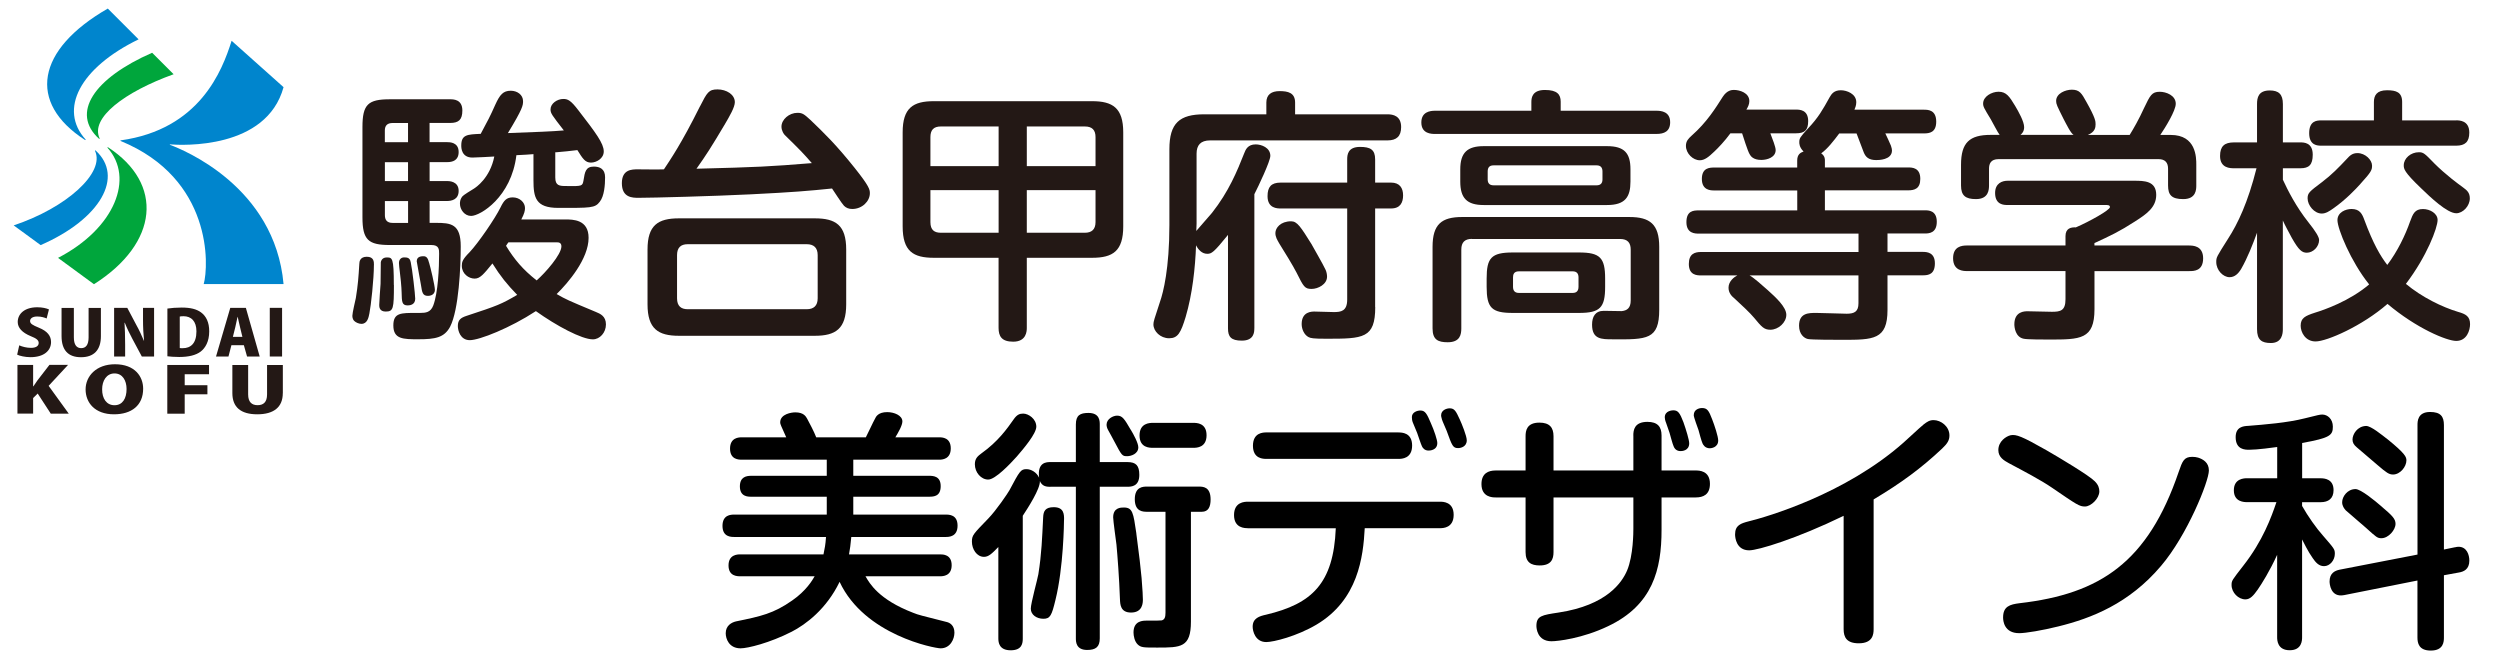 <?xml version="1.0" encoding="UTF-8"?><svg id="c" xmlns="http://www.w3.org/2000/svg" viewBox="0 0 526 140"><defs><style>.m{fill:#00a63c;}.n{fill:#231815;}.o{fill:#0085cd;}</style></defs><path class="n" d="M9.82,67.01c-.41-.18-1.09-.42-2-.42-1,0-1.49.44-1.49.94,0,.57.47.85,1.85,1.42,1.81.73,2.56,1.74,2.56,3.01,0,1.87-1.57,3.19-4.32,3.19-1.15,0-2.28-.27-2.81-.53l.44-1.96c.6.28,1.56.53,2.47.53,1.09,0,1.62-.42,1.62-1.03s-.51-.97-1.69-1.44c-1.79-.74-2.72-1.75-2.72-2.97,0-1.73,1.47-3.1,4.1-3.1,1.09,0,1.93.21,2.47.45l-.49,1.92Z"/><path class="n" d="M21.23,70.72c0,2.93-1.47,4.44-4.19,4.44s-4.09-1.51-4.09-4.46v-5.91h2.59v6.19c0,1.58.59,2.27,1.54,2.27s1.56-.64,1.56-2.27v-6.19h2.59v5.93Z"/><path class="n" d="M32.41,75.01h-2.57l-1.99-3.72c-.53-.98-1.18-2.32-1.59-3.38h-.06c.07,1.19.13,2.76.13,4.58v2.52h-2.32v-10.24h2.77l1.94,3.67c.52.91,1.13,2.23,1.56,3.26h.03c-.13-1.19-.22-2.79-.22-4.49v-2.44h2.33v10.24Z"/><path class="n" d="M35.23,64.92c.78-.12,1.85-.21,2.99-.21,1.88,0,3.12.33,4.07,1.01,1.1.81,1.73,2.11,1.73,3.99,0,2.18-.84,3.52-1.78,4.25-1.01.78-2.56,1.15-4.53,1.15-1.1,0-1.94-.08-2.49-.15v-10.04ZM37.81,73.23c.16.03.41.03.62.03,1.69.01,2.9-1.01,2.9-3.54,0-2.13-1.09-3.19-2.72-3.19-.37,0-.62.03-.79.07v6.64Z"/><path class="n" d="M54.65,75.01h-2.67l-.67-2.38h-2.62l-.62,2.38h-2.62l3-10.24h3.28l2.91,10.24ZM51,70.87l-.5-2.05c-.15-.61-.34-1.52-.49-2.15h-.03c-.15.63-.34,1.57-.47,2.15l-.51,2.05h2Z"/><path class="n" d="M56.76,64.77h2.59v10.24h-2.59v-10.24Z"/><path class="n" d="M14.45,87.03h-3.77l-2.75-4.23-.96.95v3.27h-3.3v-10.24h3.3v4.5h.06c.26-.41.55-.81.83-1.22l2.54-3.29h3.92l-4.09,4.41,4.22,5.83Z"/><path class="n" d="M30.12,81.77c0,3.56-2.47,5.4-6.14,5.4-4.01,0-5.97-2.44-5.97-5.24s2.26-5.29,6.18-5.29c4.24,0,5.93,2.64,5.93,5.13ZM21.49,81.89c-.02,1.96.92,3.37,2.6,3.37s2.54-1.4,2.54-3.41c0-1.79-.85-3.28-2.54-3.28s-2.6,1.56-2.6,3.32Z"/><path class="n" d="M35.2,87.03v-10.24h8.78v1.95h-5.12v2.31h4.78v1.91h-4.78v4.08h-3.66Z"/><path class="n" d="M59.5,82.73c0,2.93-1.89,4.44-5.37,4.44s-5.24-1.51-5.24-4.46v-5.91h3.32v6.19c0,1.58.75,2.26,1.98,2.26s2-.63,2-2.26v-6.19h3.32v5.94Z"/><path class="o" d="M35.76,30.38c2.59.2,20.3,1.09,23.9-12.04l-10.93-9.76c-1.99,6.35-6.75,18.63-23.32,20.95h0s-.02,0-.04.02c-.03.02-.04.06-.01.1,0,.01.02.02.04.02h0c19.31,7.93,18.55,26.21,17.46,30.1h16.8c-1.84-20.56-21.24-28.32-23.91-29.3,0,0-.02,0-.02-.01-.01-.02-.01-.04,0-.06,0,0,.02,0,.02,0Z"/><path class="m" d="M22.73,30.97s-.02-.01-.04,0c-.04,0-.08.04-.08.08,0,.02,0,.04.02.05h0c5.66,6.33,1.6,16.93-10.42,23.16l7.56,5.54c13.65-8.66,14.73-21.15,2.96-28.81Z"/><path class="o" d="M20.11,31.65s-.02-.01-.03-.02c-.04,0-.08.02-.09.06,0,.02,0,.03,0,.05h0c2.16,4.57-5.97,11.97-17.11,15.68l5.67,4.15c12.6-5.48,17.64-14.41,11.55-19.92Z"/><path class="o" d="M17.9,29.46s.03.01.04.01c.04,0,.08-.04.08-.08,0-.02,0-.03-.02-.05h0c-5.7-6.31-1.21-15.05,11.16-21.06l-6.48-6.48C7.62,10.46,5.72,21.58,17.9,29.46Z"/><path class="m" d="M20.83,29.21s.02.02.04.02c.04,0,.08-.02.09-.06,0-.01,0-.03,0-.05h0c-2.04-4.28,5.24-9.78,15.57-13.5l-4.52-4.52c-12.3,5.39-17.17,12.7-11.16,18.11Z"/><path class="n" d="M78.67,55.75c0,2.91-.62,8.63-.95,10.2-.17.9-.45,2.19-1.68,2.19-.51,0-1.18-.28-1.51-.62-.39-.39-.39-.9-.39-1.12,0-.56.62-3.19.73-3.7.45-2.8.56-4.37.73-7.17,0-.51.17-1.51,1.57-1.51,1.51,0,1.51,1.06,1.51,1.74ZM90.39,29.91h3.7c.51,0,2.41,0,2.41,2.07,0,1.79-1.29,2.13-2.41,2.13h-3.7v3.98h3.64c.39,0,2.47,0,2.47,2.07,0,1.85-1.51,2.13-2.47,2.13h-3.64v4.6h1.34c3.14,0,5.21.22,5.21,4.93,0,4.2-.39,13.34-2.24,16.93-1.23,2.3-3.14,2.63-6.67,2.63-3.19,0-5.27,0-5.27-2.91,0-2.69,1.62-2.63,4.82-2.63h.78c1.23,0,2.24-.11,2.8-1.57,1.01-2.69,1.23-7.9,1.23-10.87,0-.9,0-1.85-1.62-1.85h-8.74c-4.54,0-5.77-1.06-5.77-5.83v-19c0-4.76,1.18-5.83,5.77-5.83h12.67c.67,0,2.58,0,2.58,2.35,0,1.96-.78,2.63-2.58,2.63h-4.32v4.03ZM82.88,59.95c0,4.99-.11,5.6-1.74,5.6-1.29,0-1.35-.95-1.35-1.35,0-.56.22-3.75.28-4.48,0-.73.05-4.32.05-4.54.11-.62.56-1.01,1.23-1.01,1.18,0,1.51,0,1.51,5.77ZM85.85,29.91v-4.03h-3.25c-1.12,0-1.63.56-1.63,1.57v2.47h4.87ZM85.85,34.12h-4.87v3.98h4.87v-3.98ZM85.85,42.3h-4.87v2.97c0,1.01.45,1.63,1.63,1.63h3.25v-4.6ZM86.41,55.13c.34,1.51.95,6.89.95,7.73,0,1.23-1.06,1.4-1.57,1.4-1.29,0-1.23-.84-1.29-2.75,0-.84-.28-3.81-.39-4.43-.06-.34-.17-1.46-.17-1.74,0-.73.45-1.18,1.06-1.18.56,0,1.23,0,1.4.95ZM90.27,55.24c.28.9,1.23,4.88,1.23,5.72,0,1.29-1.34,1.29-1.46,1.29-1.12,0-1.23-.73-1.46-2.24-.11-.78-.9-4.82-.9-5.04,0-1.06,1.06-1.06,1.46-1.06.73,0,.95.67,1.12,1.34ZM118.91,46.17c1.63,0,4.93,0,4.93,3.87,0,4.43-4.31,9.47-6.72,11.83,2.07,1.18,2.19,1.23,8.24,3.76.95.39,2.13.9,2.13,2.63s-1.29,3.14-2.75,3.14c-2.35,0-7.68-2.86-11.99-5.94-5.38,3.53-11.88,6.11-13.9,6.11s-2.52-2.07-2.52-2.97c0-1.29.62-1.74,1.79-2.13,6.67-2.19,7.34-2.47,10.7-4.43-2.13-2.19-3.53-3.92-5.21-6.61-1.91,2.35-2.63,3.19-3.75,3.19-1.23,0-2.69-1.01-2.69-2.69,0-.78.11-1.34,1.63-2.86,1.85-1.96,5.38-7.12,6.5-9.41.73-1.51,1.29-2.13,2.58-2.13,1.46,0,2.58,1.06,2.58,2.24,0,.56-.11,1.12-.78,2.41h9.25ZM112.24,32.43c-.5.06-2.41.17-3.59.22-1.06,8.85-7.62,12.78-9.53,12.78-1.4,0-2.35-1.35-2.35-2.58,0-.39.06-.78.28-1.18.22-.45.45-.62,2.63-1.96.45-.28,3.42-2.24,4.32-6.78-.95.05-3.81.22-4.6.22-2.3,0-2.35-2.02-2.35-2.52,0-2.3,1.23-2.35,4.09-2.47,1.51-2.8,1.96-3.64,3.08-6.16.95-2.07,1.63-2.91,3.25-2.91,1.34,0,2.58.84,2.58,2.19,0,.9-.06,1.57-3.19,6.72,5.94-.22,9.25-.34,11.77-.56-2.52-3.25-2.8-3.59-2.8-4.43,0-1.23,1.4-2.19,2.69-2.19.95,0,1.57.28,3.19,2.41,3.64,4.71,5.32,6.95,5.32,8.63,0,1.51-1.57,2.35-2.69,2.35-1.23,0-1.74-.84-2.86-2.63-.28.06-4.04.45-4.37.45h-.28v5.32c0,1.74.9,1.79,2.35,1.79,3.36.06,3.36,0,3.59-1.18.28-1.79.45-2.91,2.19-2.91,1.23,0,2.35.5,2.35,2.24,0,1.62-.17,3.98-1.12,5.16-1.01,1.35-1.96,1.29-8.74,1.29-4.76,0-5.21-2.18-5.21-5.83v-5.49ZM106.97,50.99c-.17.22-.22.28-.5.73,1.74,2.86,3.53,4.99,6.44,7.28,1.85-1.62,5.21-5.44,5.21-7.17,0-.84-.67-.84-.9-.84h-10.26Z"/><path class="n" d="M147.27,22.4c1.51-2.97,1.85-3.59,3.7-3.59s3.64,1.06,3.64,2.69c0,1.06-1.12,2.97-2.07,4.59-2.86,4.82-3.98,6.56-6,9.41,13.11-.34,15.24-.45,24.27-1.18-1.96-2.24-2.35-2.63-5.66-5.88-.22-.17-.73-.95-.73-1.79,0-1.51,1.62-2.91,3.36-2.91,1.06,0,1.4.28,2.75,1.51,2.8,2.69,5.32,5.1,9.3,10.09,3.08,3.87,3.19,4.54,3.19,5.32,0,1.68-1.62,3.31-3.7,3.31-.73,0-1.29-.22-1.74-.67-.45-.45-2.13-3.08-2.52-3.64-4.87.5-8.07.78-17.15,1.23-7.9.39-20.62.73-23.54.73-1.29,0-3.53,0-3.53-3.08,0-2.91,2.13-2.91,3.36-2.91.78,0,4.6.06,5.49,0,1.29-1.96,3.64-5.32,7.57-13.23ZM178.04,64.04c0,5.16-2.24,6.61-6.61,6.61h-28.58c-4.37,0-6.61-1.46-6.61-6.61v-11.54c0-5.1,2.18-6.56,6.61-6.56h28.58c4.37,0,6.61,1.4,6.61,6.56v11.54ZM172.04,53.68c0-1.57-.84-2.3-2.3-2.3h-25.05c-1.46,0-2.24.73-2.24,2.3v9.08c0,1.63.84,2.3,2.24,2.3h25.05c1.46,0,2.3-.73,2.3-2.3v-9.08Z"/><path class="n" d="M216.04,68.98c0,.67-.06,2.91-2.86,2.91-2.41,0-3.08-1.12-3.08-2.91v-14.74h-13.62c-4.32,0-6.56-1.35-6.56-6.61v-19.78c0-5.15,2.19-6.56,6.56-6.56h33.29c4.32,0,6.56,1.4,6.56,6.56v19.78c0,5.21-2.19,6.61-6.56,6.61h-13.73v14.74ZM195.76,34.96h14.35v-8.35h-12.16c-1.51,0-2.19.73-2.19,2.24v6.11ZM195.76,40v6.73c0,1.68.84,2.24,2.19,2.24h12.16v-8.97h-14.35ZM230.5,34.96v-6.11c0-1.51-.73-2.24-2.24-2.24h-12.22v8.35h14.46ZM216.04,48.97h12.22c1.4,0,2.24-.67,2.24-2.24v-6.73h-14.46v8.97Z"/><path class="n" d="M263.91,69.09c0,.79-.06,2.58-2.63,2.58-2.3,0-2.91-.84-2.91-2.58v-19.67c-3.03,3.75-3.47,3.98-4.37,3.98-1.12,0-1.91-.9-2.35-1.79-.17,4.76-.78,10.31-2.19,15.08-1.01,3.31-1.63,4.48-3.47,4.48s-3.31-1.46-3.31-2.91c0-.62.17-1.06,1.4-4.82.67-1.91,1.96-6.95,1.96-16.08v-15.97c0-5.49,2.13-7.34,7.34-7.34h13.06v-2.47c0-1.68,1.06-2.41,2.8-2.41s3.25.34,3.25,2.41v2.47h19.45c1.18,0,2.86.34,2.86,2.69,0,1.91-.95,2.8-2.86,2.8h-37.32c-2.02,0-2.86,1.01-2.86,2.8v14.74c0,.28-.06,1.29-.06,1.51.5-.62,2.86-3.25,3.31-3.81,3.53-4.48,5.27-8.74,6.78-12.55.28-.73.73-1.85,2.41-1.85,1.18,0,3.08.67,3.08,2.41,0,1.12-2.47,6.33-3.36,8.07v28.25ZM289.35,64.6c0,6.61-2.52,6.67-10.26,6.67-2.8,0-3.31-.11-3.76-.34-.9-.45-1.46-1.63-1.46-2.75,0-2.63,2.13-2.63,2.69-2.63.62,0,3.47.11,4.09.11,1.46,0,2.8-.17,2.8-2.63v-19.17h-14.01c-.67,0-2.75,0-2.75-2.58,0-1.96.78-2.86,2.75-2.86h14.01v-4.88c0-.95.11-2.63,2.69-2.63,2.18,0,3.19.56,3.19,2.63v4.88h3.36c1.79,0,2.52,1.12,2.52,2.69,0,1.46-.56,2.75-2.52,2.75h-3.36v20.74ZM276.01,51.49c.11.23,2.41,4.2,2.86,5.21.23.45.34,1.06.34,1.51,0,1.62-1.9,2.58-3.25,2.58-1.46,0-1.68-.45-3.19-3.47-.84-1.62-2.41-4.15-3.59-6.05-.45-.78-.84-1.4-.84-2.24,0-1.06,1.06-2.47,3.31-2.47,1.29,0,2.02,1.18,4.37,4.93Z"/><path class="n" d="M348.54,23.3c.95,0,2.86.17,2.86,2.41,0,1.96-1.29,2.47-2.86,2.47h-46.63c-.67,0-2.86,0-2.86-2.41,0-2.24,1.85-2.47,2.86-2.47h20.29v-1.85c0-1.01.28-2.52,2.86-2.52s3.31.95,3.31,2.47v1.9h20.18ZM309.7,50.26c-1.51,0-2.24.73-2.24,2.24v16.59c0,1.23-.22,2.92-2.86,2.92-2.02,0-3.19-.51-3.19-2.92v-17.15c0-4.76,1.91-6.28,6.22-6.28h35.19c4.32,0,6.28,1.51,6.28,6.28v13.23c0,6.28-2.52,6.28-9.81,6.22-2.35,0-4.32,0-4.32-3.08,0-1.68.67-2.91,2.47-2.91.62,0,3.19.06,3.75.06,1.12-.11,1.91-.62,1.91-2.24v-10.7c0-1.4-.62-2.24-2.24-2.24h-31.16ZM343.05,38.21c0,3.25-1.12,4.93-4.93,4.93h-25.95c-3.53,0-4.93-1.46-4.93-4.93v-2.58c0-3.53,1.51-4.88,4.93-4.88h25.95c3.64,0,4.93,1.46,4.93,4.88v2.58ZM337.72,60.35c0,4.37-1.06,5.49-5.49,5.49h-13.95c-4.43,0-5.49-1.06-5.49-5.49v-1.74c0-4.32.95-5.49,5.49-5.49h13.95c4.43,0,5.49,1.12,5.49,5.49v1.74ZM337.16,36.08c0-.78-.34-1.29-1.23-1.29h-21.69c-.9,0-1.23.5-1.23,1.29v1.68c0,.78.39,1.23,1.23,1.23h21.69c.78,0,1.23-.39,1.23-1.23v-1.68ZM332.12,58.38c0-.84-.39-1.29-1.23-1.29h-11.32c-1.06,0-1.23.67-1.23,1.29v1.96c0,.78.34,1.29,1.23,1.29h11.32c.73,0,1.23-.34,1.23-1.29v-1.96Z"/><path class="n" d="M364.07,28.06c-1.18,1.62-2.58,3.08-3.36,3.81-1.23,1.18-2.07,1.85-3.08,1.85-1.4,0-2.91-1.4-2.91-3.03,0-1.01.51-1.51,1.18-2.13,3.25-2.86,5.1-5.89,6.56-8.18.9-1.4,1.91-1.46,2.35-1.46,1.23,0,3.25.62,3.25,2.35,0,.67-.28,1.23-.62,1.79h10.42c.73,0,2.58,0,2.58,2.41,0,1.91-.73,2.58-2.58,2.58h-5.38c.45,1.18,1.12,2.86,1.12,3.53,0,1.51-1.74,2.07-3.02,2.07-1.68,0-2.24-.78-2.47-1.23-.39-.62-1.35-3.7-1.57-4.37h-2.47ZM386.99,28.06c-1.18,1.57-2.47,3.25-3.81,4.2.78.56.78,1.18.78,1.51v1.46h17.49c.9,0,2.58.06,2.58,2.41,0,2.08-1.23,2.41-2.58,2.41h-17.49v4.2h21.02c.73,0,2.52,0,2.52,2.41s-1.68,2.47-2.52,2.47h-7.85v3.87h7.45c.84,0,2.52.11,2.52,2.41s-1.34,2.52-2.52,2.52h-7.45v7.29c0,6.28-2.97,6.28-9.53,6.28-1.35,0-6.5,0-7.23-.17-.78-.17-1.85-1.01-1.85-2.8,0-2.69,2.02-2.69,3.59-2.69.84,0,5.89.17,6.44.17,1.62,0,2.47-.45,2.47-2.19v-5.88h-22.92c.84.45,2.75,2.13,3.87,3.14,1.68,1.51,3.87,3.53,3.87,5.16s-1.68,3.14-3.36,3.14c-1.34,0-1.85-.62-3.42-2.52-.78-.95-2.69-2.75-4.09-4.03-.62-.5-1.29-1.18-1.29-2.3,0-1.35,1.18-2.24,1.85-2.58h-7.62c-.9,0-2.58-.06-2.58-2.41,0-2.13,1.23-2.52,2.58-2.52h33.12v-3.87h-33.63c-.73,0-2.58,0-2.58-2.41s1.51-2.47,2.58-2.47h20.74v-4.2h-17.49c-.67,0-2.58,0-2.58-2.41s1.68-2.41,2.69-2.41h17.37v-1.46c0-1.29.67-1.68,1.34-1.91-.9-.9-.9-1.68-.9-1.96,0-.84.17-1.06,1.85-2.91,2.13-2.24,3.08-3.92,4.54-6.56.39-.67.9-1.46,2.35-1.46,1.23,0,3.25.73,3.25,2.52,0,.73-.28,1.29-.39,1.57h14.63c.9,0,2.58.06,2.58,2.52,0,2.3-1.46,2.47-2.58,2.47h-8.13c.22.45,1.01,2.13,1.18,2.58.17.45.22.84.22,1.01,0,2.02-2.86,2.02-3.31,2.02-1.63,0-2.24-.67-2.63-1.62-.22-.62-1.29-3.42-1.51-3.98h-3.64Z"/><path class="n" d="M460.63,51.66c.67,0,2.91,0,2.91,2.69s-1.96,2.69-2.91,2.69h-19.95v8.01c0,6.39-2.97,6.39-9.58,6.39-1.06,0-4.65,0-5.32-.17-1.74-.34-1.96-2.41-1.96-3.03,0-2.75,2.18-2.75,2.8-2.75.28,0,4.31.11,5.1.11,1.79,0,2.86-.22,2.86-2.63v-5.94h-20.74c-.67,0-2.91,0-2.91-2.69,0-2.47,1.79-2.69,2.91-2.69h20.74v-1.96c0-1.68,1.18-1.9,2.18-1.85,2.86-1.23,7.17-3.64,7.17-4.26,0-.45-.45-.45-1.01-.45h-20.57c-.67,0-2.58,0-2.58-2.52,0-2.07,1.51-2.58,2.63-2.58h26.62c2.07,0,4.65,0,4.65,2.97,0,2.63-2.02,4.03-4.48,5.6-3.19,2.07-5.21,3.03-8.52,4.54v.5h19.95ZM436.31,28.4c-.62-.34-1.51-2.19-2.13-3.36-1.4-2.8-1.57-3.14-1.57-3.81,0-1.57,1.96-2.36,3.31-2.36,1.63,0,2.07.79,3.03,2.52,1.96,3.47,1.96,4.15,1.96,4.76,0,.67-.11,1.62-1.63,2.24h8.8c.84-1.35,1.96-3.31,3.03-5.66,1.29-2.69,1.63-3.42,3.31-3.42,1.29,0,3.36.73,3.36,2.52,0,1.46-2.19,4.99-3.25,6.56h2.19c5.38,0,5.38,4.76,5.38,6.28v4.31c0,.84,0,2.91-2.75,2.91-2.41,0-3.19-.84-3.19-2.86v-3.53c0-1.29-.62-2.02-2.02-2.02h-33.63c-1.68,0-2.02,1.01-2.02,2.02v3.48c0,.9-.06,2.91-2.75,2.91-2.19,0-3.14-.73-3.14-2.86v-4.37c0-4.65,1.79-6.28,6.22-6.28h1.91c-.39-.45-1.57-2.8-1.85-3.25-1.46-2.41-1.63-2.69-1.63-3.36,0-1.46,1.79-2.47,3.25-2.47,1.63,0,2.3,1.01,3.48,2.97.73,1.23,1.9,3.31,1.9,4.48,0,.95-.5,1.4-.78,1.63h11.21Z"/><path class="n" d="M480.31,69.25c0,.95-.17,2.92-2.52,2.92-1.9,0-2.91-.62-2.91-2.92v-20.29c-.9,2.47-2.02,5.32-3.31,7.57-.62,1.06-1.4,1.79-2.47,1.79-1.35,0-2.8-1.46-2.8-3.19,0-1.01.06-1.06,2.47-4.88,2.07-3.19,4.2-7.68,6-14.85h-4.76c-.73,0-2.91,0-2.91-2.58,0-2.07.95-2.86,2.91-2.86h4.87v-8.07c0-1.34.28-2.86,2.69-2.86,1.85,0,2.75.79,2.75,2.86v8.07h3.7c.67,0,2.58,0,2.58,2.58,0,2.18-.84,2.86-2.58,2.86h-3.7v2.41c1.01,2.19,2.75,5.66,5.38,8.97q2.24,2.8,2.24,3.7c0,1.46-1.29,2.69-2.58,2.69-1.01,0-1.68-.51-3.14-3.08-.78-1.46-1.46-2.69-1.91-3.7v22.86ZM507.1,46.56c.56-1.51.95-2.58,2.69-2.58,1.51,0,3.08.95,3.08,2.3,0,1.63-2.24,7.62-6.67,13.45,3.36,2.8,7.62,4.88,10.98,5.89,1.62.45,2.52.95,2.52,2.58,0,1.29-.67,3.53-2.91,3.53-1.96,0-8.35-2.63-14.46-7.79-5.32,4.65-12.78,7.9-15.13,7.9-2.18,0-3.14-1.96-3.14-3.31,0-1.63.95-2.07,3.03-2.75,1.85-.56,7.23-2.41,11.38-5.94-3.87-4.82-6.67-11.71-6.67-13.51,0-1.68,1.74-2.36,2.97-2.36,1.74,0,2.24,1.06,2.69,2.3,1.85,4.99,3.36,7.57,4.82,9.47,2.13-2.8,3.81-6.28,4.82-9.19ZM496.62,38.71c-1.01,1.12-3.03,3.25-5.55,5.04-1.01.73-1.74,1.18-2.58,1.18-1.57,0-2.97-1.74-2.97-3.19,0-1.12.33-1.4,3.02-3.42,2.07-1.57,3.48-3.03,5.27-4.93.56-.62,1.12-1.18,2.19-1.18,1.68,0,3.08,1.46,3.08,2.63,0,.9-.11,1.29-2.47,3.87ZM516.79,25.32c.62,0,2.75,0,2.75,2.58,0,1.96-.9,2.75-2.75,2.75h-28.36c-.78,0-2.58,0-2.58-2.63s1.63-2.69,2.58-2.69h11.04v-3.87c0-1.4.62-2.47,2.75-2.47,1.91,0,3.19.39,3.19,2.47v3.87h11.38ZM512.08,34.28c2.52,2.52,5.15,4.43,6.22,5.21.67.5,1.35,1.01,1.35,2.24,0,1.62-1.46,3.14-2.86,3.14-1.91,0-5.49-3.42-7.4-5.27-3.59-3.42-3.64-4.09-3.64-4.82,0-1.46,1.46-2.75,3.19-2.75.95,0,1.23.28,3.14,2.24Z"/><path d="M197.79,116.64c.58,0,2.44,0,2.44,2.28s-1.86,2.33-2.44,2.33h-15.69c.85,1.48,2.75,4.88,10.02,7.68,1.17.48,1.75.58,7.15,1.96.58.16,1.54.69,1.54,2.23,0,1.32-.85,3.29-2.91,3.29-1.22,0-16-2.76-21.25-13.99-2.76,5.72-7.1,8.96-10.07,10.49-4.66,2.38-9.28,3.5-10.76,3.5-2.44,0-3.13-2.01-3.13-3.18,0-1.64,1.27-2.28,2.17-2.49,5.19-1.06,7.9-1.64,11.82-4.4,2.91-2.01,4.24-4.24,4.72-5.09h-15.63c-.64,0-2.49,0-2.49-2.28s1.86-2.33,2.49-2.33h17.49c.27-1.32.42-2.01.53-3.66h-19.29c-.69,0-2.49,0-2.49-2.33s1.75-2.38,2.49-2.38h19.45v-3.76h-15.9c-.69,0-2.38,0-2.38-2.17,0-2.01,1.38-2.23,2.38-2.23h15.9v-3.39h-17.86c-.63,0-2.49,0-2.49-2.33s1.86-2.38,2.49-2.38h9.33c-1.11-2.49-1.27-2.76-1.27-3.13,0-1.8,2.44-2.12,3.18-2.12,1.75,0,2.22.85,2.49,1.33.37.69,1.48,2.76,1.91,3.92h10.44c.32-.58,1.59-3.34,1.91-3.87.21-.48.69-1.43,2.6-1.43,1.43,0,3.18.69,3.18,1.96,0,.85-.9,2.38-1.48,3.34h9.22c.64,0,2.44.05,2.44,2.33s-1.8,2.38-2.44,2.38h-18.07v3.39h15.95c.85,0,2.44.05,2.44,2.17s-1.38,2.23-2.44,2.23h-15.95v3.76h19.45c.69,0,2.49,0,2.49,2.33s-1.8,2.38-2.49,2.38h-19.87c-.16,1.85-.27,2.38-.48,3.66h19.18Z"/><path d="M221.01,102.43c-.85,0-1.75-.11-2.22-1.22.11,1.59-2.49,5.62-3.6,7.31v25.81c0,.95-.11,2.49-2.54,2.49s-2.6-1.64-2.6-2.49v-19.24c-1.38,1.43-2.07,2.07-3.02,2.07-1.54,0-2.54-1.64-2.54-3.18,0-1.38.26-1.59,3.44-4.88,1.7-1.75,4.13-5.35,4.45-5.94,2.17-4.08,2.38-4.45,3.6-4.45.95,0,2.12.64,2.65,1.8-.42-3.29,1.59-3.29,2.38-3.29h5.35v-7.9c0-1.96.9-2.44,2.65-2.44,2.33,0,2.38,1.64,2.38,2.44v7.9h5.83c1.8,0,2.49.74,2.49,2.7,0,2.44-1.7,2.49-2.49,2.49h-5.83v31.9c0,1.8-.85,2.44-2.65,2.44-2.33,0-2.38-1.7-2.38-2.44v-31.9h-5.35ZM218.04,89.77c0,1.48-2.7,4.66-4.13,6.31-1.38,1.54-4.5,4.82-5.99,4.82s-2.81-1.48-2.81-3.23c0-1.27.69-1.75,1.38-2.28,3.5-2.49,5.4-5.19,6.78-7.15.69-1.01,1.27-1.22,2.01-1.22,1.11,0,2.76,1.11,2.76,2.76ZM223.87,109.32c0,.64-.11,10.12-1.8,16.9-.79,3.29-1.11,3.97-2.54,3.97s-2.65-.85-2.65-2.12c0-1.17,1.43-6.25,1.59-7.26.69-4.35.79-7.58,1.01-11.98.05-1.32.48-2.12,2.23-2.12,2.17,0,2.17,1.54,2.17,2.6ZM237.91,90.41c.58.95,1.59,2.81,1.59,3.71,0,1.38-1.54,1.86-2.33,1.86-1.06,0-1.11-.05-2.76-3.18-.16-.37-1.11-2.01-1.27-2.33-.21-.37-.32-.79-.32-1.11,0-1.22,1.38-1.91,2.22-1.91,1.11,0,1.54.69,2.86,2.97ZM239.08,112.24c.63,4.66.9,7.21,1.11,9.38.21,2.38.27,4.13.27,4.5,0,.64,0,2.76-2.49,2.76-2.23,0-2.28-1.7-2.33-2.76-.16-4.61-.53-9.27-.74-11.55-.11-.9-.69-5.03-.69-5.72,0-2.07,1.64-2.07,2.23-2.07,1.86,0,2.01,1.06,2.65,5.46ZM241.41,107.68c-.9,0-2.65,0-2.65-2.65s1.8-2.65,2.54-2.65h10.92c.85,0,2.49,0,2.49,2.7,0,1.48-.42,2.6-1.86,2.6h-2.28v23.11c0,5.46-2.12,5.46-7.1,5.46-2.86,0-3.39,0-4.08-.64-.69-.64-.9-1.85-.9-2.54,0-2.49,2.01-2.49,2.76-2.49,1.91,0,2.86,0,3.18-.05.58-.16.79-.64.79-1.59v-21.25h-3.82ZM242.57,94.22c-.69,0-2.81,0-2.81-2.6s2.12-2.65,2.81-2.65h8.53c.63,0,2.76,0,2.76,2.6s-2.07,2.65-2.76,2.65h-8.53Z"/><path d="M262.56,111.13c-.64,0-2.92,0-2.92-2.76s2.23-2.81,2.92-2.81h40.43c.58,0,2.86,0,2.86,2.76s-2.23,2.81-2.86,2.81h-15.85c-.32,6.04-1.38,15.1-10.17,20.3-4.13,2.44-9.01,3.66-10.55,3.66-2.33,0-2.86-2.33-2.86-3.23,0-1.8,1.43-2.23,2.86-2.54,9.59-2.28,14.15-6.52,14.63-18.18h-18.49ZM294.25,90.99c.64,0,2.86,0,2.86,2.75s-2.17,2.81-2.86,2.81h-27.77c-.69,0-2.86,0-2.86-2.76s2.12-2.81,2.86-2.81h27.77ZM297.27,88.92c-.16-.37-.21-.79-.21-1.17,0-1.01,1.11-1.38,1.8-1.38,1.01,0,1.38.74,2.17,2.6.74,1.64,1.38,3.6,1.38,4.24,0,1.59-1.7,1.59-1.85,1.59-.79,0-1.22-.53-1.38-.9-.21-.42-.85-2.38-1.01-2.81-.11-.32-.79-1.85-.9-2.17ZM303.37,88.18c-.05-.27-.16-.48-.16-.79,0-1.11,1.17-1.48,1.8-1.48,1.01,0,1.32.58,2.12,2.33.42.9,1.48,3.5,1.48,4.4,0,1.38-1.32,1.64-1.8,1.64-1.11,0-1.27-.42-2.44-3.66-.11-.32-.9-2.01-1.01-2.44Z"/><path d="M343.65,91.62c0-1.11.21-2.86,2.97-2.86,2.12,0,2.97,1.01,2.97,2.86v7.37h7.21c.63,0,2.97,0,2.97,2.81,0,2.28-1.43,2.86-2.97,2.86h-7.21v6.84c0,8.32-1.86,15.79-11.23,20.24-5.41,2.6-10.65,3.18-11.92,3.18-3.07,0-3.18-2.86-3.18-3.23,0-2.12,1.17-2.28,4.66-2.81,10.18-1.54,13.36-6.36,14.42-8.85,1.32-3.13,1.32-8.16,1.32-8.8v-6.57h-16.8v11.5c0,1.48-.48,2.81-2.91,2.81-1.8,0-2.97-.64-2.97-2.81v-11.5h-6.31c-.58,0-2.97,0-2.97-2.81,0-2.28,1.48-2.86,2.97-2.86h6.31v-7.21c0-1.11.21-2.86,2.91-2.86,2.12,0,2.97,1.01,2.97,2.86v7.21h16.8v-7.37ZM350.48,88.82c-.11-.32-.21-.69-.21-1.01,0-1.43,1.64-1.48,1.8-1.48,1.01,0,1.38.58,2.12,2.49.58,1.64,1.22,3.76,1.22,4.45,0,1.64-1.64,1.64-1.8,1.64-.21,0-1.11,0-1.48-1.01-.21-.42-.74-2.44-.85-2.81s-.69-1.96-.79-2.28ZM356.37,87.33c0-1.17,1.11-1.48,1.75-1.48,1.06,0,1.43.53,2.12,2.38.48,1.22,1.27,3.6,1.27,4.45,0,1.48-1.48,1.64-1.75,1.64-1.06,0-1.43-.79-1.54-1.01-.21-.42-.74-2.38-.85-2.81-.16-.48-1.01-2.7-1.01-3.18Z"/><path d="M394.21,132.38c0,1.06-.16,2.97-3.13,2.97-2.54,0-3.18-1.27-3.18-2.97v-23.85c-9.91,4.82-18.02,7.26-19.87,7.26-2.7,0-2.97-2.65-2.97-3.34,0-1.96,1.22-2.33,2.86-2.76,3.87-.95,20.3-5.72,32.54-16.53,1.22-1.06,3.07-2.86,4.29-3.87.69-.53,1.22-.9,2.07-.9,1.54,0,3.34,1.32,3.34,3.23,0,1.01-.42,1.7-1.54,2.76-4.5,4.24-8.74,7.31-14.41,10.7v27.29Z"/><path d="M430.52,94.7c2.76,1.59,9.06,5.35,10.23,6.57.74.74.95,1.43.95,2.12,0,1.48-1.75,3.18-3.02,3.18-1.16,0-1.64-.32-6.89-3.92-2.38-1.64-6.04-3.55-9.12-5.19-1.06-.58-2.22-1.27-2.22-2.76,0-1.85,1.64-2.91,2.6-3.13,1.17-.21,2.33.21,7.47,3.13ZM464.75,98.99c0,2.28-4.56,13.62-10.07,20.08-6.73,7.95-14.68,11.02-21.57,12.72-3.39.85-6.94,1.43-8.27,1.43-3.18,0-3.39-2.6-3.39-3.29,0-2.33,1.38-2.76,3.5-3.02,16.96-1.96,26.97-8.64,33.44-27.61.79-2.28,1.11-3.18,2.86-3.18.42,0,.85.05,1.22.16,1.01.32,2.28,1.01,2.28,2.7Z"/><path d="M484.36,100.63h3.92c.79,0,2.7.16,2.7,2.49,0,1.8-1.11,2.54-2.7,2.54h-3.92v.79c1.22,2.17,3.02,4.72,4.4,6.25,2.38,2.75,2.49,2.86,2.49,3.82,0,1.32-1.01,2.6-2.28,2.6-1.11,0-1.8-.85-2.38-1.7-.96-1.32-2.01-3.5-2.23-3.92v20.56c0,.58,0,2.75-2.6,2.75s-2.65-2.12-2.65-2.75v-17.33c-1.54,3.39-3.23,6.09-4.08,7.31-.9,1.27-1.59,2.07-2.6,2.07-1.48,0-2.91-1.43-2.91-3.02,0-.95.11-1.01,2.44-4.03,4.13-5.25,5.94-10.28,7-13.41h-6.15c-.58,0-2.81,0-2.81-2.49s2.17-2.54,2.81-2.54h6.31v-6.57c-.74.11-4.24.58-5.88.58-.85,0-2.86,0-2.86-2.65,0-2.17,1.59-2.33,2.65-2.38,3.34-.27,8.21-.64,11.92-1.59,2.81-.69,3.12-.79,3.66-.79,1.11,0,2.22.95,2.22,2.54,0,1.8-.53,2.38-6.46,3.44v7.42ZM516.53,115.15c.21-.05.48-.11.74-.11,1.75,0,2.28,1.7,2.28,2.92,0,1.85-1.22,2.33-2.17,2.49l-3.18.58v13.09c0,.85-.05,2.76-2.76,2.76-2.54,0-2.81-1.59-2.81-2.76v-11.98l-15.42,3.07c-2.91.58-3.07-2.49-3.07-2.86,0-1.75,1.11-2.28,2.12-2.49l16.38-3.18v-27.24c0-.74,0-2.76,2.65-2.76,2.22,0,2.91.95,2.91,2.76v26.18l2.33-.48ZM500.95,106.46c2.38,2.01,3.07,2.7,3.07,3.76,0,1.27-1.48,3.02-2.97,3.02-.85,0-1.06-.21-3.23-2.17-1.17-1.06-3.13-2.65-4.29-3.71-.32-.37-.74-.9-.74-1.7,0-1.17,1.11-2.76,2.81-2.76,1.11,0,4.13,2.49,5.35,3.55ZM502.28,92.37c3.87,3.13,4.03,3.82,4.03,4.5,0,1.33-1.32,2.97-2.81,2.97-.85,0-1.38-.37-3.23-1.96-1.22-1.06-3.18-2.7-4.4-3.76-.64-.53-.9-1.01-.9-1.64,0-1.11,1.01-2.81,2.86-2.86,1.06,0,3.34,1.91,4.45,2.76Z"/></svg>